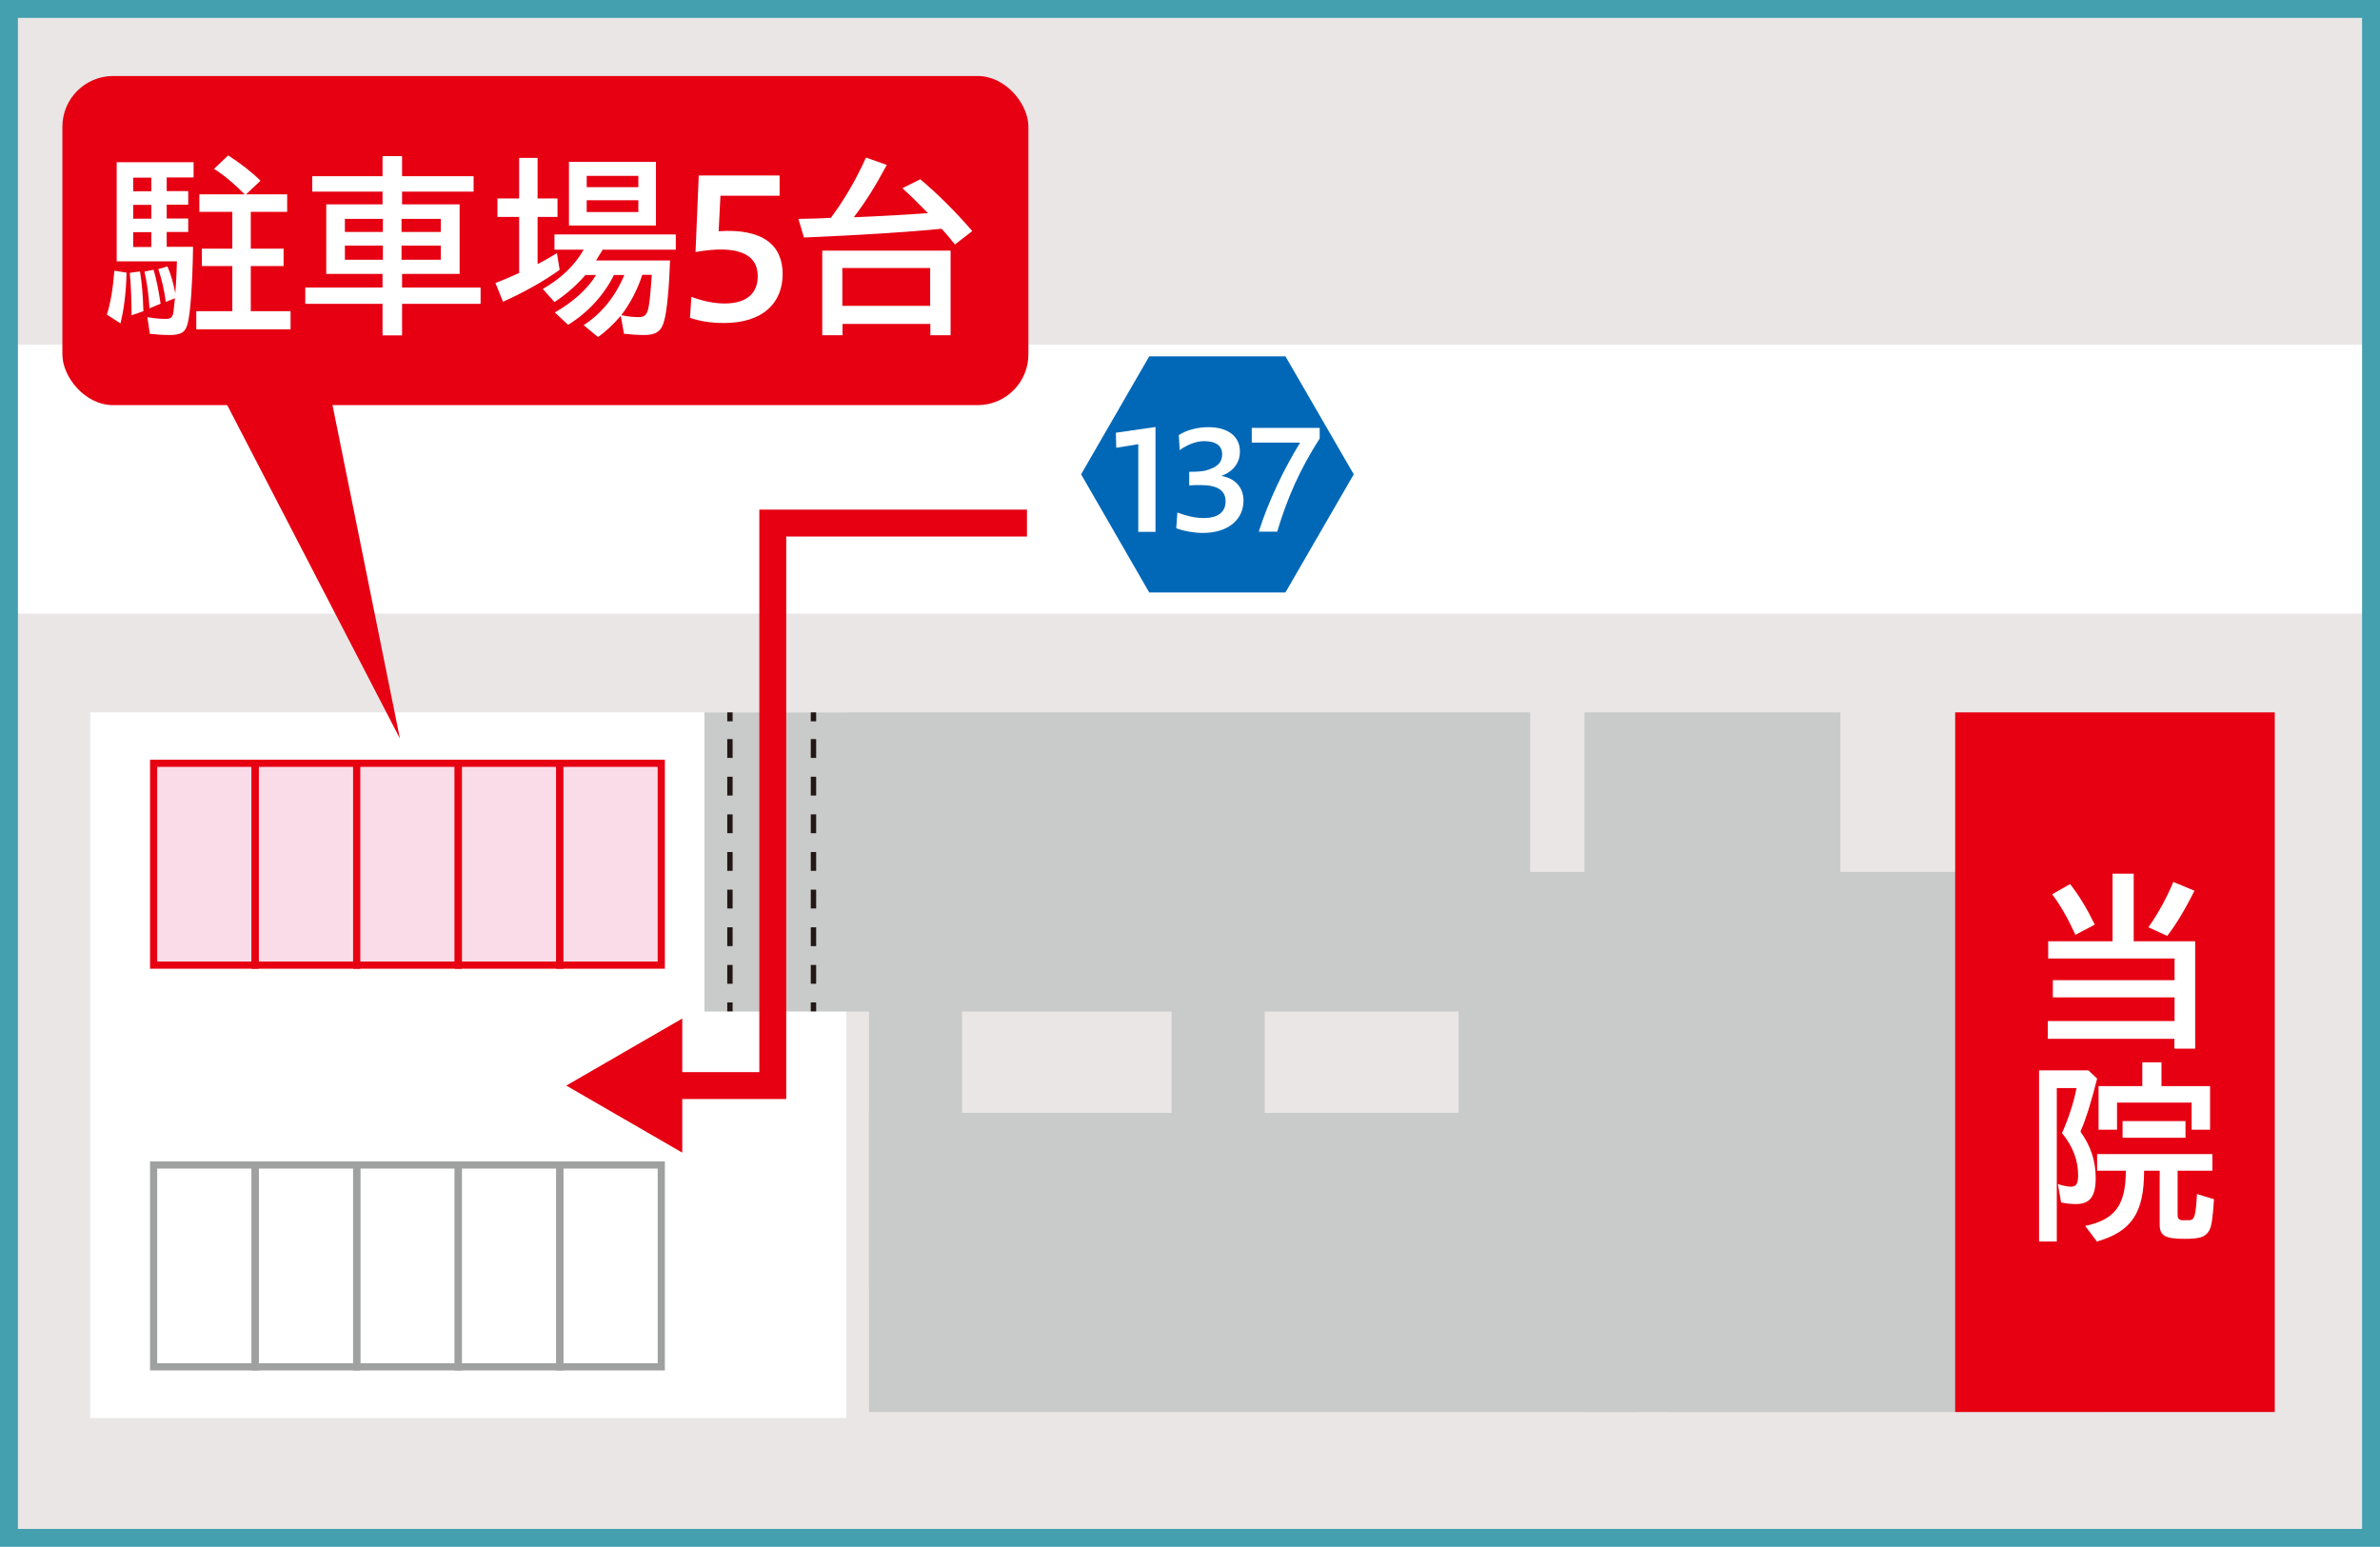 <?xml version="1.0" encoding="UTF-8"?> <svg xmlns="http://www.w3.org/2000/svg" xmlns:xlink="http://www.w3.org/1999/xlink" id="_レイヤー_2" viewBox="0 0 132.77 86.29"><defs><style>.cls-1{fill:#eae6e6;}.cls-2{fill:#fff;}.cls-3{fill:#c9caca;}.cls-4{fill:#0068b7;}.cls-5{stroke-dasharray:0 0 1.05 1.05;}.cls-5,.cls-6,.cls-7,.cls-8,.cls-9,.cls-10,.cls-11{stroke-miterlimit:10;}.cls-5,.cls-6,.cls-7,.cls-8,.cls-10,.cls-12,.cls-11{fill:none;}.cls-5,.cls-11{stroke:#231815;stroke-width:.3px;}.cls-6{stroke:#9fa0a0;}.cls-6,.cls-9{stroke-width:.4px;}.cls-7{stroke:#44a0ae;}.cls-8{stroke:#fff;stroke-width:15px;}.cls-9{fill:#fadce9;}.cls-9,.cls-10{stroke:#e60012;}.cls-10{stroke-width:1.5px;}.cls-13{clip-path:url(#clippath);}.cls-14{fill:#e60012;}</style><clipPath id="clippath"><rect class="cls-12" x=".5" y=".5" width="131.77" height="85.29"></rect></clipPath></defs><g id="_レイヤー_4"><g><g class="cls-13"><rect class="cls-1" x="-5.24" y="-2.95" width="143.53" height="91.89"></rect><line class="cls-8" x1="-6.05" y1="26.73" x2="139.91" y2="26.73"></line><rect class="cls-2" x="5.03" y="39.74" width="42.18" height="39.37"></rect><g><rect class="cls-3" x="88.39" y="39.74" width="14.28" height="39.03"></rect><rect class="cls-3" x="39.3" y="39.74" width="46.06" height="16.69"></rect><g><line class="cls-11" x1="40.72" y1="56.42" x2="40.72" y2="55.92"></line><line class="cls-5" x1="40.72" y1="54.88" x2="40.72" y2="40.76"></line><line class="cls-11" x1="40.72" y1="40.24" x2="40.72" y2="39.74"></line></g><rect class="cls-3" x="48.48" y="62.08" width="42.81" height="16.69"></rect><rect class="cls-3" x="93.15" y="48.64" width="24.19" height="30.13"></rect><rect class="cls-3" x="74.54" y="48.64" width="24.19" height="7.75"></rect><rect class="cls-3" x="48.48" y="51.53" width="5.19" height="20.33"></rect><rect class="cls-3" x="65.36" y="51.53" width="5.19" height="20.33"></rect><rect class="cls-3" x="81.37" y="51.53" width="8.1" height="20.33"></rect><g><line class="cls-11" x1="45.38" y1="56.42" x2="45.38" y2="55.92"></line><line class="cls-5" x1="45.38" y1="54.88" x2="45.38" y2="40.76"></line><line class="cls-11" x1="45.38" y1="40.24" x2="45.38" y2="39.74"></line></g></g><g><rect class="cls-9" x="8.57" y="42.58" width="5.66" height="11.26"></rect><rect class="cls-9" x="14.24" y="42.58" width="5.66" height="11.26"></rect><rect class="cls-9" x="19.9" y="42.58" width="5.66" height="11.26"></rect><rect class="cls-9" x="25.57" y="42.58" width="5.66" height="11.26"></rect><rect class="cls-9" x="31.23" y="42.58" width="5.66" height="11.26"></rect></g><g><rect class="cls-6" x="8.57" y="64.99" width="5.66" height="11.26"></rect><rect class="cls-6" x="14.24" y="64.99" width="5.66" height="11.26"></rect><rect class="cls-6" x="19.9" y="64.99" width="5.66" height="11.26"></rect><rect class="cls-6" x="25.57" y="64.99" width="5.66" height="11.26"></rect><rect class="cls-6" x="31.23" y="64.99" width="5.66" height="11.26"></rect></g><rect class="cls-14" x="109.07" y="39.74" width="17.83" height="39.03"></rect><g><path class="cls-2" d="m121.31,57.95h-7.07v-.99h7.07v-1.32h-6.79v-.96h6.79v-1.21h-7.05v-.96h3.59v-3.77h1.18v3.77h3.43v5.99h-1.16v-.54Zm-6.83-8.06l1-.57c.48.6.94,1.36,1.38,2.26l-1.08.57c-.43-.94-.85-1.67-1.3-2.26Zm5.37,1.84c.53-.75.99-1.58,1.39-2.53l1.18.49c-.54,1.08-1.07,1.95-1.52,2.52l-1.05-.48Z"></path><path class="cls-2" d="m113.75,59.71h2.75l.49.46c-.32,1.27-.61,2.22-.93,2.96.58.81.85,1.64.85,2.58,0,1.04-.32,1.46-1.11,1.46-.26,0-.54-.03-.82-.09l-.18-1.03c.25.09.53.15.73.15.29,0,.4-.17.4-.63,0-.85-.29-1.61-.9-2.36.36-.8.66-1.72.81-2.51h-1.1v8.56h-.99v-9.56Zm2.57,8.68c1.67-.35,2.27-1.16,2.27-3.08h-1.6v-.93h6.43v.93h-1.94v2.45c0,.2.05.28.22.31h.44c.29-.02.35-.24.42-1.46l.95.29c-.08,1.19-.14,1.52-.28,1.77-.22.35-.52.44-1.38.44-1.05,0-1.37-.18-1.37-.78v-3.02h-.87c0,2.35-.69,3.39-2.63,3.95l-.65-.86Zm.74-7.8h2.45v-1.33h1.07v1.33h2.71v2.43h-1.03v-1.51h-4.16v1.51h-1.03v-2.43Zm1.35,1.95h3.51v.93h-3.51v-.93Z"></path></g><g><polyline class="cls-10" points="57.29 29.18 43.11 29.18 43.11 60.56 36.97 60.56"></polyline><polygon class="cls-14" points="38.06 56.82 31.59 60.56 38.06 64.3 38.06 56.82"></polygon></g><rect class="cls-14" x="3.48" y="4.24" width="53.89" height="18.36" rx="2.83" ry="2.83"></rect><g><path class="cls-2" d="m5.96,17.56c.21-.67.34-1.44.42-2.46l.68.11c-.03,1.18-.15,2.06-.34,2.83l-.76-.49Zm2.4,1.07l-.14-.94c.34.07.74.1,1.02.1s.4-.07.44-.42l.08-.73-.51.2c-.09-.66-.22-1.24-.42-1.83l.51-.15c.2.46.33.93.44,1.5.03-.43.06-.75.09-1.78h-3.36v-5.53h4.29v.85h-1.5v.76h1.2v.76h-1.2v.77h1.2v.75h-1.2v.83h1.47c-.03,2.06-.15,3.78-.31,4.31-.12.46-.36.61-1.01.61-.32,0-.78-.03-1.11-.07Zm-1.12-3.41l.57-.08c.11.69.16,1.28.19,2.22l-.66.23c-.01-1.12-.04-1.69-.1-2.37Zm1.2-4.55v-.76h-1.01v.76h1.01Zm0,1.53v-.77h-1.01v.77h1.01Zm0,1.58v-.83h-1.01v.83h1.01Zm-.39,1.37l.52-.1c.16.56.27,1.1.39,1.89l-.62.26c-.05-.8-.14-1.42-.28-2.05Zm2.9,2.21h2.01v-2.52h-1.7v-.97h1.7v-2.05h-1.84v-.98h2.53c-.58-.59-1.17-1.08-1.71-1.42l.79-.75c.66.42,1.32.93,1.8,1.41l-.8.76h2.29v.98h-2.03v2.05h1.83v.97h-1.83v2.52h2.22v1.01h-5.26v-1.01Z"></path><path class="cls-2" d="m21.34,16.95h-4.31v-.91h4.31v-.76h-3.14v-3.88h3.14v-.71h-3.92v-.86h3.92v-1.12h1.09v1.12h3.99v.86h-3.99v.71h3.21v3.88h-3.21v.76h4.38v.91h-4.38v1.76h-1.09v-1.76Zm.02-4.01v-.73h-2.12v.73h2.12Zm0,1.55v-.79h-2.12v.79h2.12Zm3.23-1.55v-.73h-2.19v.73h2.19Zm0,1.55v-.79h-2.19v.79h2.19Z"></path><path class="cls-2" d="m27.63,15.79c.28-.1.85-.34,1.33-.56v-3.13h-1.21v-1.03h1.21v-2.26h1.03v2.26h1.11v1.03h-1.11v2.63c.36-.18.78-.42,1.08-.61l.15.93c-.82.6-2.04,1.29-3.16,1.78l-.42-1.04Zm4.91,2.36c1.02-.66,1.77-1.58,2.29-2.81h-.58c-.54,1.1-1.47,2.12-2.56,2.78l-.74-.69c1-.56,1.86-1.34,2.3-2.09h-.59c-.48.56-1.12,1.12-1.73,1.51l-.65-.73c1.01-.58,1.78-1.31,2.28-2.19h-1.63v-.85h6.77v.85h-4.08l-.37.6h4.13c-.05,1.46-.17,2.82-.33,3.37-.15.58-.46.79-1.11.79-.34,0-.75-.03-1.13-.07l-.18-1c-.45.51-.86.9-1.27,1.18l-.8-.66Zm-.8-9.12h4.85v3.55h-4.85v-3.55Zm3.87,1.41v-.63h-2.88v.63h2.88Zm0,1.39v-.66h-2.88v.66h2.88Zm.75,3.5h-.53c-.25.79-.67,1.6-1.17,2.25.31.07.65.11.93.11.57,0,.62-.18.77-2.36Z"></path><path class="cls-2" d="m38.49,17.74l.08-1.18c.69.26,1.33.37,1.85.37,1.34,0,1.85-.66,1.85-1.52,0-1.27-1.16-1.76-3.47-1.35l.18-4.27h4.51v1.13h-3.3l-.1,1.98c2.45-.17,3.57.77,3.57,2.38s-1.08,2.74-3.29,2.74c-.58,0-1.24-.07-1.88-.29Z"></path><path class="cls-2" d="m52.54,12.76c-1.92.19-4.61.36-7.69.49l-.31-1.04c.6-.01,1.21-.02,1.81-.06.75-1,1.39-2.1,1.96-3.36l1.16.41c-.65,1.21-1.17,2.04-1.84,2.92,1.53-.06,3.03-.15,4.14-.23-.68-.69-1-1-1.43-1.39l1-.5c.97.82,1.92,1.76,2.9,2.89l-.97.75c-.35-.44-.44-.55-.74-.88Zm-6.68,1.22h7.17v4.72h-1.13v-.63h-4.9v.63h-1.13v-4.72Zm6.03,3.08v-2.11h-4.9v2.11h4.9Z"></path></g><polygon class="cls-14" points="12.06 21.41 22.31 41.2 18.26 21.17 12.06 21.41"></polygon><g><polygon class="cls-4" points="71.71 19.88 64.11 19.88 60.31 26.46 64.11 33.05 71.71 33.05 75.52 26.46 71.71 19.88"></polygon><g><path class="cls-2" d="m63.49,24.78l-1.22.2-.02-.84,2.21-.32v.55s0,5.3,0,5.3h-.96v-4.88Z"></path><path class="cls-2" d="m65.62,29.45l.06-.86c.47.18.98.31,1.46.31.9,0,1.23-.41,1.23-.93,0-.6-.43-.91-1.4-.91-.2,0-.42,0-.63.02v-.76c.44,0,.69-.02.92-.07.64-.18.92-.44.92-.91s-.35-.73-1.01-.73c-.43,0-.93.19-1.36.5l-.05-.84c.47-.3,1.09-.44,1.65-.44,1.1,0,1.76.52,1.76,1.36,0,.64-.39,1.13-1.04,1.36.78.13,1.24.65,1.24,1.38,0,.99-.78,1.8-2.27,1.8-.49,0-1.05-.1-1.48-.26Z"></path><path class="cls-2" d="m72.53,24.69h-2.7v-.82h3.79v.59c-1.13,1.77-1.81,3.33-2.37,5.2h-1.03c.55-1.72,1.39-3.47,2.31-4.97Z"></path></g></g></g><rect class="cls-7" x=".5" y=".5" width="131.77" height="85.29"></rect></g></g></svg> 